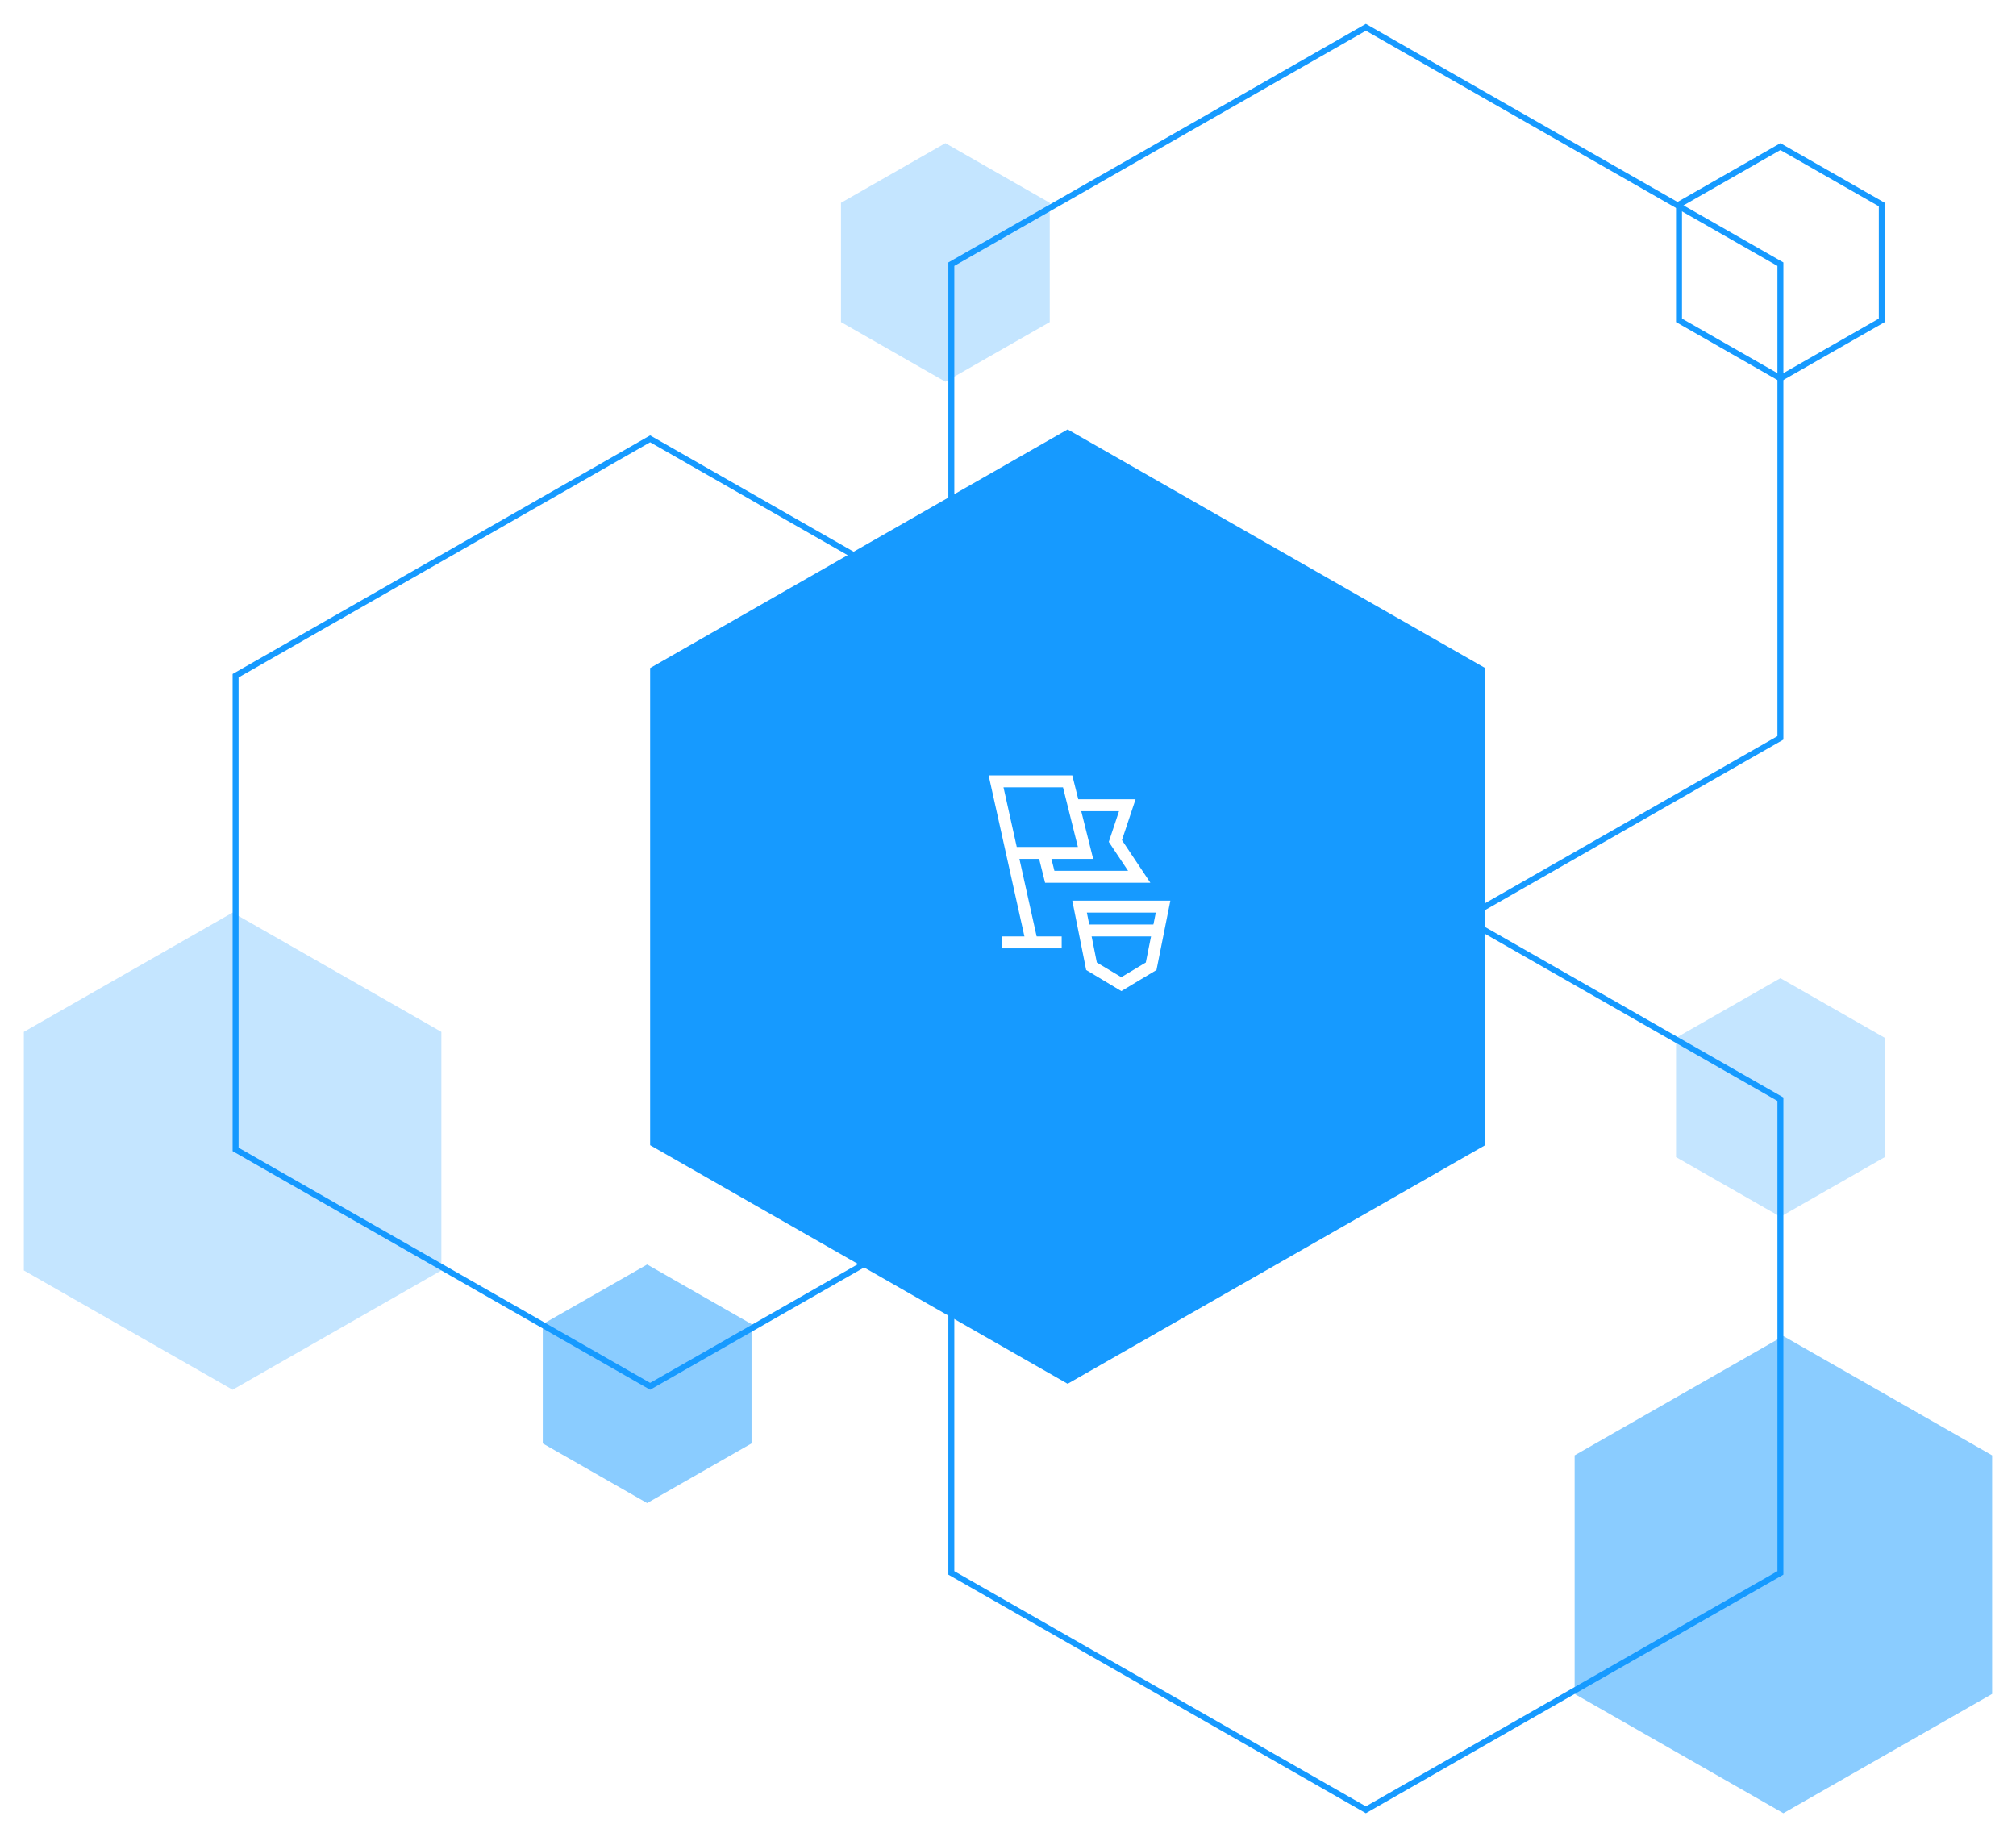 <?xml version="1.0" encoding="UTF-8"?> <svg xmlns="http://www.w3.org/2000/svg" width="338" height="308" viewBox="0 0 338 308" fill="none"> <g filter="url(#filter0_d)"> <path d="M109 228.424L39.5 188.71V109.29L109 69.576L178.5 109.29V149V188.71L109 228.424Z" stroke="#169AFF"></path> <path opacity="0.25" d="M4 169V209L39 229L74 209V169L39 149L4 169Z" fill="#169AFF"></path> <path opacity="0.5" d="M264 240V280L299 300L334 280V240L299 220L264 240Z" fill="#169AFF"></path> <path opacity="0.25" d="M141 30V50L158.5 60L176 50V30L158.5 20L141 30Z" fill="#169AFF"></path> <path opacity="0.5" d="M91 218V238L108.5 248L126 238V218L108.5 208L91 218Z" fill="#169AFF"></path> <path opacity="0.25" d="M281 170V190L298.5 200L316 190V170L298.5 160L281 170Z" fill="#169AFF"></path> <path d="M229 159.424L159.5 119.71V40.29L229 0.576L298.5 40.29V119.71L229 159.424Z" stroke="#169AFF"></path> <path d="M229 299.424L159.5 259.71V180.29L229 140.576L298.5 180.29V259.71L229 299.424Z" stroke="#169AFF"></path> <path d="M298.5 59.424L281.5 49.71V30.29L298.5 20.576L315.5 30.29V49.71L298.5 59.424Z" stroke="#169AFF"></path> <path d="M109 108V188L179 228L249 188V108L179 68L109 108Z" fill="#169AFF"></path> </g> <path d="M193 162L195 152H188H181L183 162L188 165L193 162Z" stroke="white" stroke-width="2" stroke-miterlimit="10"></path> <path d="M173 158L169.667 143M169.667 143L167 131H179L182 143H169.667Z" stroke="white" stroke-width="2"></path> <path d="M180 135H189L187 141L191 147H176L175 143" stroke="white" stroke-width="2"></path> <path d="M168 158H178" stroke="white" stroke-width="2"></path> <path d="M182 156H194" stroke="white" stroke-width="2"></path> <defs> <filter id="filter0_d" x="0" y="0" width="338" height="308" filterUnits="userSpaceOnUse" color-interpolation-filters="sRGB"> <feFlood flood-opacity="0" result="BackgroundImageFix"></feFlood> <feColorMatrix in="SourceAlpha" type="matrix" values="0 0 0 0 0 0 0 0 0 0 0 0 0 0 0 0 0 0 127 0" result="hardAlpha"></feColorMatrix> <feOffset dy="4"></feOffset> <feGaussianBlur stdDeviation="2"></feGaussianBlur> <feComposite in2="hardAlpha" operator="out"></feComposite> <feColorMatrix type="matrix" values="0 0 0 0 0 0 0 0 0 0 0 0 0 0 0 0 0 0 0.25 0"></feColorMatrix> <feBlend mode="normal" in2="BackgroundImageFix" result="effect1_dropShadow"></feBlend> <feBlend mode="normal" in="SourceGraphic" in2="effect1_dropShadow" result="shape"></feBlend> </filter> </defs> </svg> 